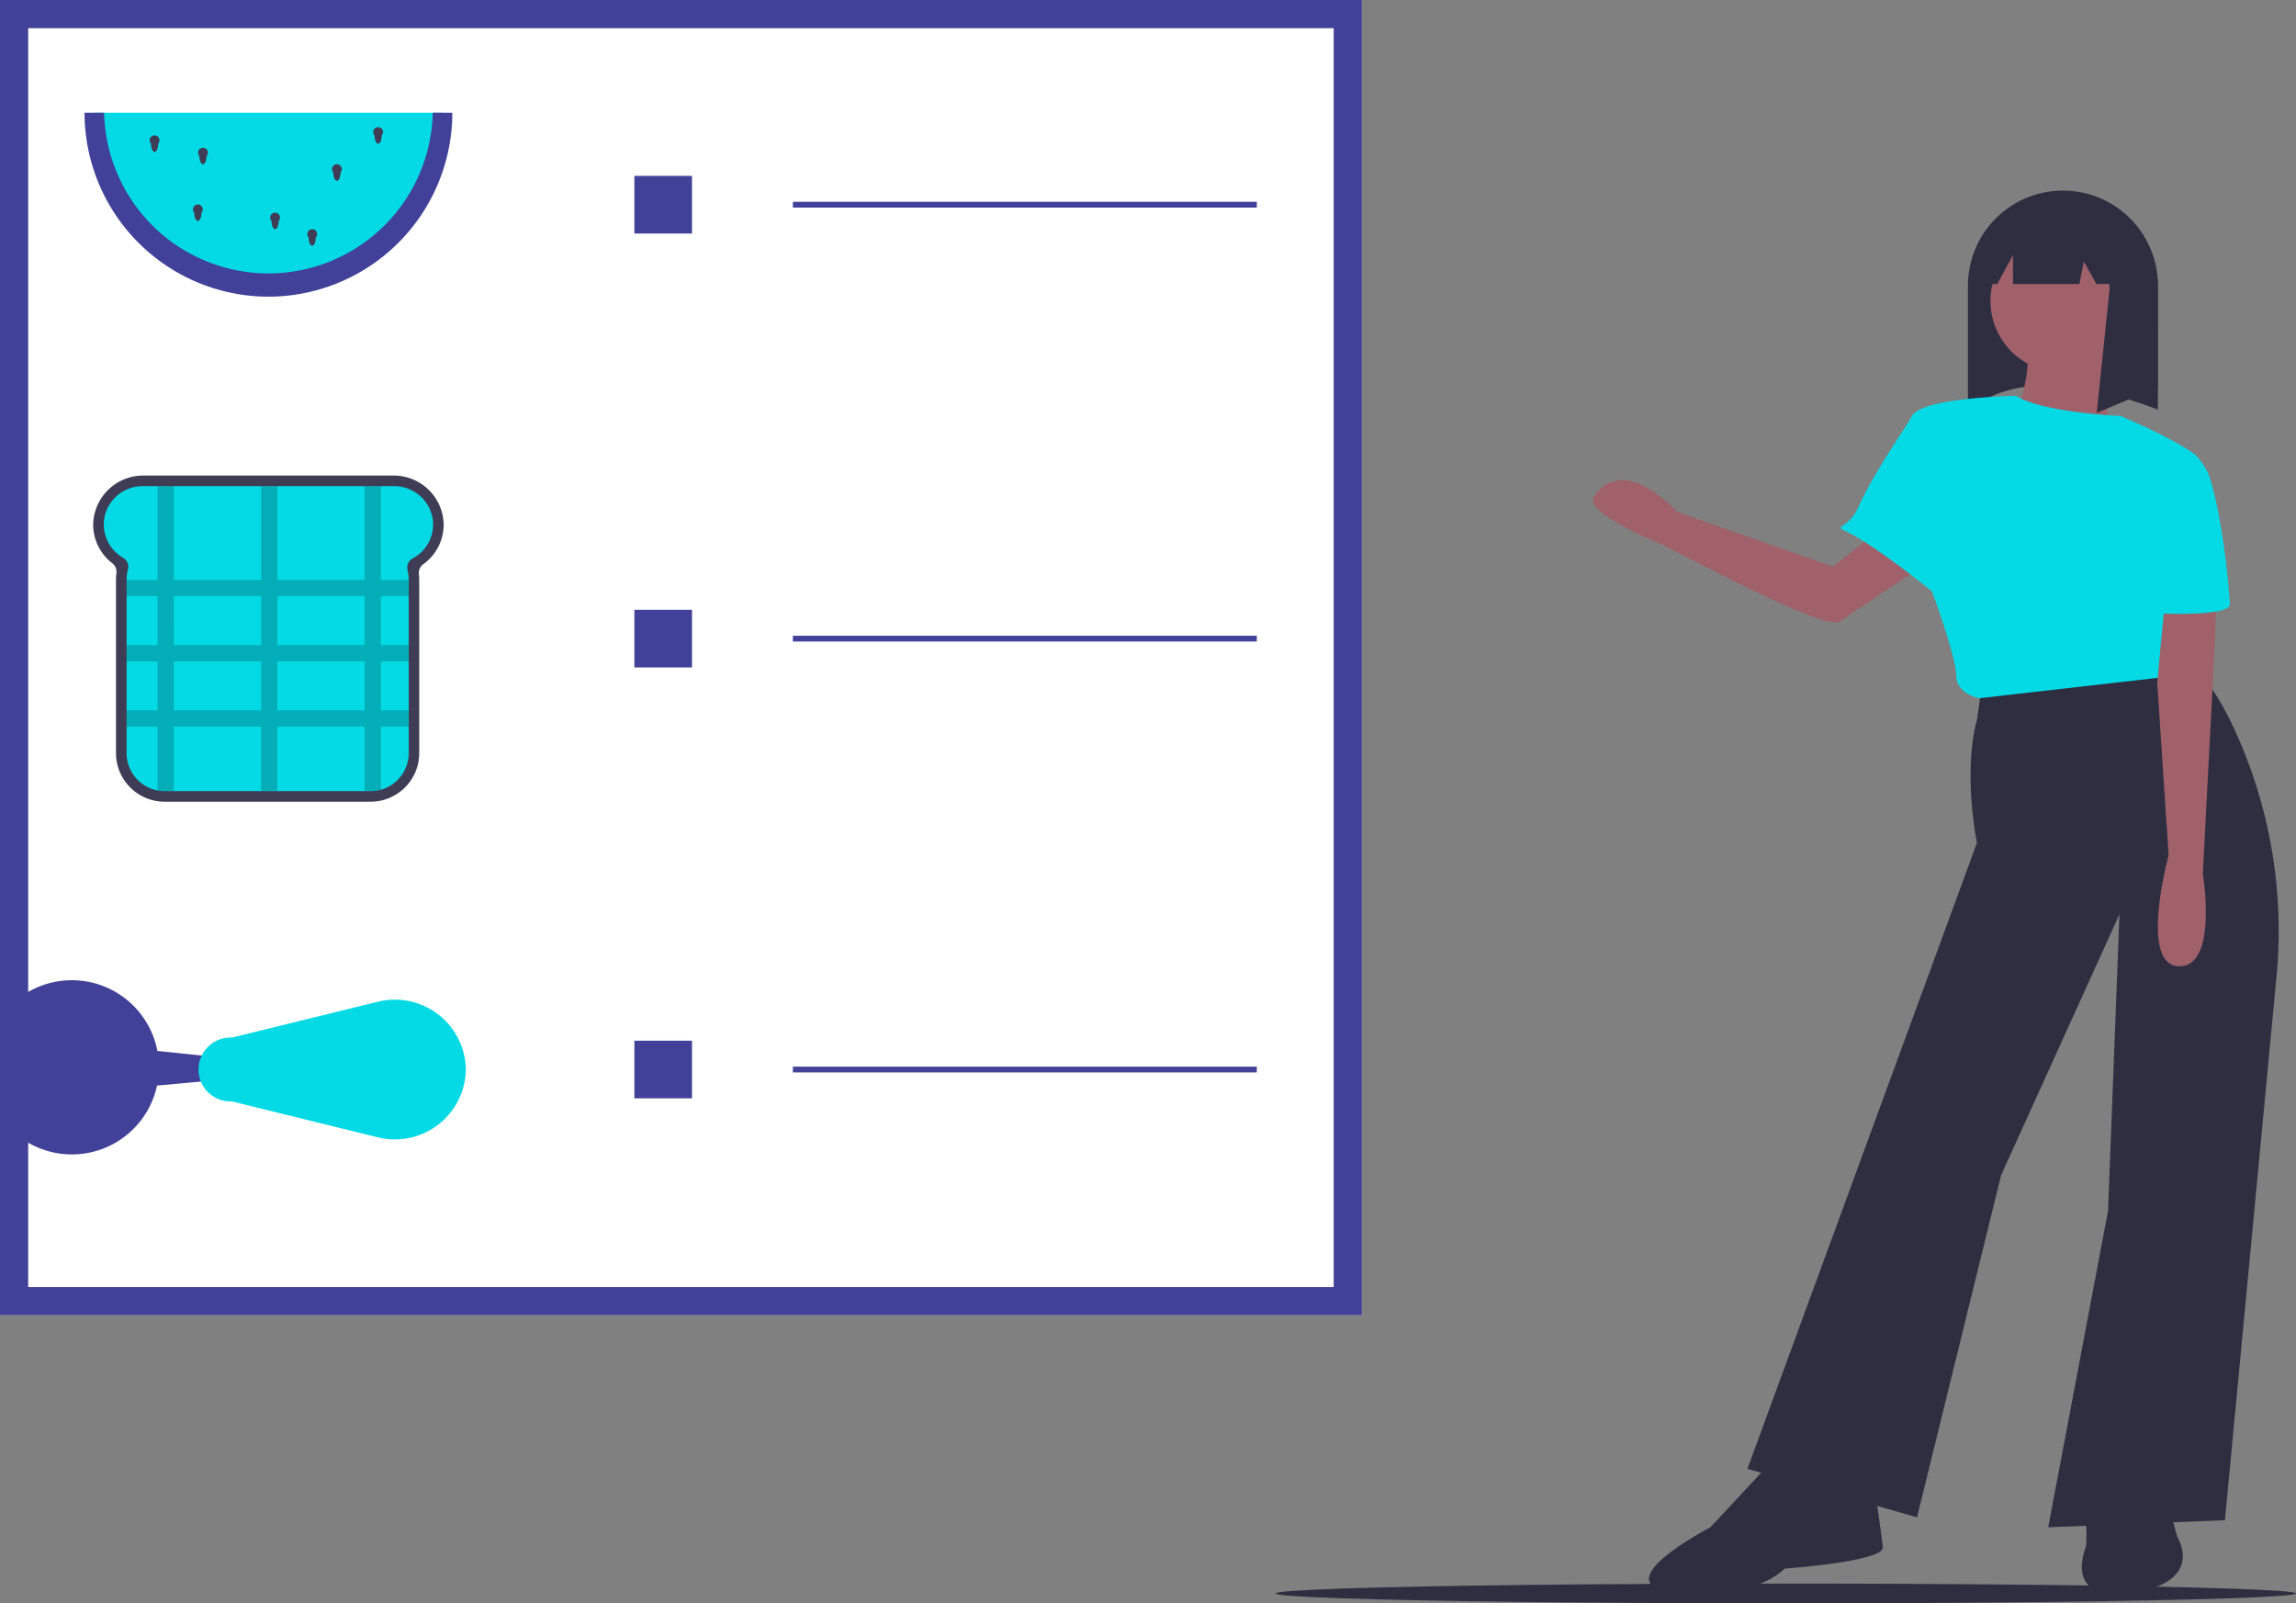 <svg id="Component_244_1" data-name="Component 244 – 1" xmlns="http://www.w3.org/2000/svg" width="244.457" height="170.666" viewBox="0 0 244.457 170.666">
  <rect x="0" y="0" width="244.457" height="170.666" fill="#808080" stroke="none"/>
  <g id="Rectangle_5013" data-name="Rectangle 5013" fill="#fff" stroke="#424199" stroke-width="3">
    <rect width="145" height="140" stroke="none"/>
    <rect x="1.5" y="1.5" width="142" height="137" fill="none"/>
  </g>
  <ellipse id="Ellipse_840" data-name="Ellipse 840" cx="54.323" cy="1.053" rx="54.323" ry="1.053" transform="translate(135.811 168.561)" fill="#2f2e41"/>
  <path id="Path_40996" data-name="Path 40996" d="M256.59,321.638a5.311,5.311,0,0,0-5.315-5.229H224.582a5.325,5.325,0,0,0-5.31,5.145,5.2,5.2,0,0,0,2.016,4.176,1.162,1.162,0,0,1,.46,1.064,5.169,5.169,0,0,0-.046.692v18.463a5.175,5.175,0,0,0,5.175,5.175h21.935a5.175,5.175,0,0,0,5.175-5.175V327.486a5.208,5.208,0,0,0-.035-.607,1.123,1.123,0,0,1,.472-1.036A5.2,5.2,0,0,0,256.59,321.638Z" transform="translate(-209.352 -265.788)" fill="#3f3d56"/>
  <path id="Path_40997" data-name="Path 40997" d="M257.988,323.68a4.14,4.14,0,0,0-4.143-3.595H227.128a4.15,4.15,0,0,0-4.081,3.215A4.086,4.086,0,0,0,225,327.7a1.124,1.124,0,0,1,.526,1.272,4.008,4.008,0,0,0-.142,1.062V348.5a4.049,4.049,0,0,0,3.3,3.978,4.1,4.1,0,0,0,.75.07h21.935a4,4,0,0,0,1.1-.151,4.047,4.047,0,0,0,2.951-3.9V330.033a4.028,4.028,0,0,0-.125-1,1.154,1.154,0,0,1-.035-.275,1.125,1.125,0,0,1,.6-.993l0,0A4.077,4.077,0,0,0,257.988,323.68Z" transform="translate(-211.904 -268.337)" fill="#04dae6"/>
  <path id="Path_40998" data-name="Path 40998" d="M260.9,331.8v-1.736h-2.951v-9.981h-1.736v9.981h-9.286v-9.981H245.19v9.981H235.9v-9.981h-1.736v9.981h-3.3V331.8h3.3v5.207h-3.3v1.736h3.3v5.207h-3.3v1.736h3.3v6.787a4.091,4.091,0,0,0,.75.069h.986v-6.856h9.286v6.856h1.736v-6.856h9.286v6.856h.641a4,4,0,0,0,1.1-.151v-6.705H260.9v-1.736h-2.951v-5.207H260.9V337.01h-2.951V331.8Zm-24.995,0h9.286v5.207H235.9Zm0,12.15v-5.207h9.286v5.207Zm20.308,0h-9.286v-5.207h9.286Zm0-6.943h-9.286V331.8h9.286Z" transform="translate(-217.391 -268.338)" opacity="0.2"/>
  <path id="Path_40999" data-name="Path 40999" d="M256.744,190.527a18.538,18.538,0,0,1-37.076,0Z" transform="translate(-209.627 -178.527)" fill="#04dae6"/>
  <path id="Path_41000" data-name="Path 41000" d="M240.1,199.27c0,.485-.172.878-.384.878s-.384-.393-.384-.878a.523.523,0,1,1,.768,0Z" transform="translate(-223.258 -183.979)" fill="#3f3d56"/>
  <path id="Path_41001" data-name="Path 41001" d="M303.383,209.281c0,.485-.172.878-.384.878s-.384-.393-.384-.878a.523.523,0,1,1,.768,0Z" transform="translate(-267.125 -190.92)" fill="#3f3d56"/>
  <path id="Path_41002" data-name="Path 41002" d="M256.9,203.561c0,.485-.172.877-.384.877s-.384-.393-.384-.877a.523.523,0,1,1,.768,0Z" transform="translate(-234.906 -186.954)" fill="#3f3d56"/>
  <path id="Path_41003" data-name="Path 41003" d="M281.931,226.085c0,.485-.172.878-.384.878s-.384-.393-.384-.878a.523.523,0,1,1,.768,0Z" transform="translate(-252.254 -202.568)" fill="#3f3d56"/>
  <path id="Path_41004" data-name="Path 41004" d="M255.116,223.225c0,.485-.172.878-.384.878s-.384-.393-.384-.878a.523.523,0,1,1,.768,0Z" transform="translate(-233.666 -200.585)" fill="#3f3d56"/>
  <path id="Path_41005" data-name="Path 41005" d="M317.684,196.41c0,.485-.172.878-.384.878s-.384-.393-.384-.878a.523.523,0,1,1,.768,0Z" transform="translate(-277.039 -181.997)" fill="#3f3d56"/>
  <path id="Path_41006" data-name="Path 41006" d="M294.8,231.805c0,.485-.172.878-.384.878s-.384-.393-.384-.878a.523.523,0,1,1,.768,0Z" transform="translate(-261.178 -206.533)" fill="#3f3d56"/>
  <path id="Path_41007" data-name="Path 41007" d="M235.852,210.107a19.6,19.6,0,0,1-19.58-19.58h2.084a17.5,17.5,0,0,0,34.991,0h2.084A19.6,19.6,0,0,1,235.852,210.107Z" transform="translate(-207.271 -178.527)" fill="#424199"/>
  <rect id="Rectangle_5007" data-name="Rectangle 5007" width="6.136" height="6.136" transform="translate(67.543 18.722)" fill="#424199"/>
  <rect id="Rectangle_5008" data-name="Rectangle 5008" width="49.395" height="0.614" transform="translate(84.418 21.482)" fill="#424199"/>
  <rect id="Rectangle_5009" data-name="Rectangle 5009" width="6.136" height="6.136" transform="translate(67.543 64.91)" fill="#424199"/>
  <rect id="Rectangle_5010" data-name="Rectangle 5010" width="49.395" height="0.614" transform="translate(84.418 67.672)" fill="#424199"/>
  <rect id="Rectangle_5011" data-name="Rectangle 5011" width="6.136" height="6.136" transform="translate(67.543 110.777)" fill="#424199"/>
  <rect id="Rectangle_5012" data-name="Rectangle 5012" width="49.395" height="0.614" transform="translate(84.418 113.539)" fill="#424199"/>
  <path id="Path_41008" data-name="Path 41008" d="M773.129,321.023l-7.838,6.178-16.609-5.837s-5.647-6.352-8.841-1.621c-1.094,1.62,6.07,4.614,6.746,4.892,1.689.7,17.874,9.574,19.46,8.41s10.509-7.057,10.509-7.057Z" transform="translate(-570.131 -266.885)" fill="#a0616a"/>
  <path id="Path_41009" data-name="Path 41009" d="M890.109,240.852c-7.429-2.776-14.5-4.089-20.225,0v-13.2A10.113,10.113,0,0,1,880,217.542h0a10.112,10.112,0,0,1,10.112,10.113Z" transform="translate(-660.354 -197.254)" fill="#2f2e41"/>
  <path id="Path_41010" data-name="Path 41010" d="M818.389,384.165l-.607,4.249s-1.518,4.553,0,13.051l-24.433,66.622,18.059,5.16,8.954-36.422,12.6-27.772-1.214,31.566-6.374,33.691,18.818-.759,5.484-57.769a51.172,51.172,0,0,0-4.585-26.638c-1.521-3.231-3.157-5.777-4.641-6.146C835.993,381.889,818.389,384.165,818.389,384.165Z" transform="translate(-607.301 -311.736)" fill="#2f2e41"/>
  <path id="Path_41011" data-name="Path 41011" d="M771.944,659.546l-6.222,6.677s-11.989,6.222-3.49,6.981,11.382-2.58,11.382-2.58,10.623-.759,10.471-2.276-.911-6.526-.911-6.526Z" transform="translate(-583.619 -503.65)" fill="#2f2e41"/>
  <path id="Path_41012" data-name="Path 41012" d="M909.841,663.08v4.7a12.72,12.72,0,0,1,0,2.428c-.152.455-2.428,6.07,5.16,4.856s4.553-5.919,4.553-5.919l-1.821-6.829Z" transform="translate(-687.75 -505.573)" fill="#2f2e41"/>
  <circle id="Ellipse_841" data-name="Ellipse 841" cx="7.626" cy="7.626" r="7.626" transform="translate(211.924 24.397)" fill="#a0616a"/>
  <path id="Path_41013" data-name="Path 41013" d="M895.385,267.51s-1.062,10.016,0,11.837-10.775-1.821-10.775-1.821,2.58-6.829,1.669-9.561S895.385,267.51,895.385,267.51Z" transform="translate(-670.563 -231.275)" fill="#a0616a"/>
  <path id="Path_41014" data-name="Path 41014" d="M860.637,311.67l2.428,6.677-22.612,2.58s-2.428-.455-2.428-2.428-2.58-8.954-2.58-8.954-6.319-5.121-9.354-6.487c-1.1-.495.546-.29,1.471-2.391.278-.631.61-1.3.973-1.973.3-.554.615-1.115.941-1.669.4-.675.8-1.34,1.2-1.973,1.2-1.914,2.293-3.522,2.644-4.173,1.062-1.973,11.05-2.149,11.05-2.149,2.856,1.8,11.107,2.149,11.107,2.149s5.676,2.375,8.04,4.173C863.688,295.182,860.637,311.67,860.637,311.67Z" transform="translate(-629.744 -246.602)" fill="#04dae6"/>
  <path id="Path_41015" data-name="Path 41015" d="M888.662,220.9v-.181l-.215.012a10.12,10.12,0,0,0-8.7-1.738A10.077,10.077,0,0,1,883.631,221l-7.31.406-3.085,6.856h2.088l1.683-3.085v3.085h7.062l.48-2.4,1.333,2.4h1.387c.009.171.022.341.022.514l-1.371,13.2,6.513-2.742V228.772A10.092,10.092,0,0,0,888.662,220.9Z" transform="translate(-662.678 -198.028)" fill="#2f2e41"/>
  <path id="Path_41016" data-name="Path 41016" d="M942.084,339.758l-.455,11.989-1.214,23.219s1.669,10.016-2.58,9.864-1.062-11.837-1.062-11.837l-1.214-18.363,1.214-12.9Z" transform="translate(-705.879 -281.974)" fill="#a0616a"/>
  <path id="Path_41017" data-name="Path 41017" d="M934.383,315.767c0,1.366-7.664.986-7.664.986L922.7,295.735s5.676,2.375,8.04,4.173a7.126,7.126,0,0,1,1.346,1.973c.181.487.352,1.052.514,1.669s.311,1.279.452,1.973A80.739,80.739,0,0,1,934.383,315.767Z" transform="translate(-696.965 -251.457)" fill="#04dae6"/>
  <path id="Path_41018" data-name="Path 41018" d="M236.594,507.707l-11.616-1.2a9.272,9.272,0,1,0-.041,3.689l11.657-1.072Z" transform="translate(-208.221 -394.64)" fill="#424199"/>
  <path id="Path_41019" data-name="Path 41019" d="M275.243,512.906a7.558,7.558,0,0,0,9.4-6.813q.01-.2.01-.393t-.01-.393a7.558,7.558,0,0,0-9.4-6.813L259.752,502.3a3.4,3.4,0,1,0,0,6.793Z" transform="translate(-235.059 -391.854)" fill="#04dae6"/>
</svg>
